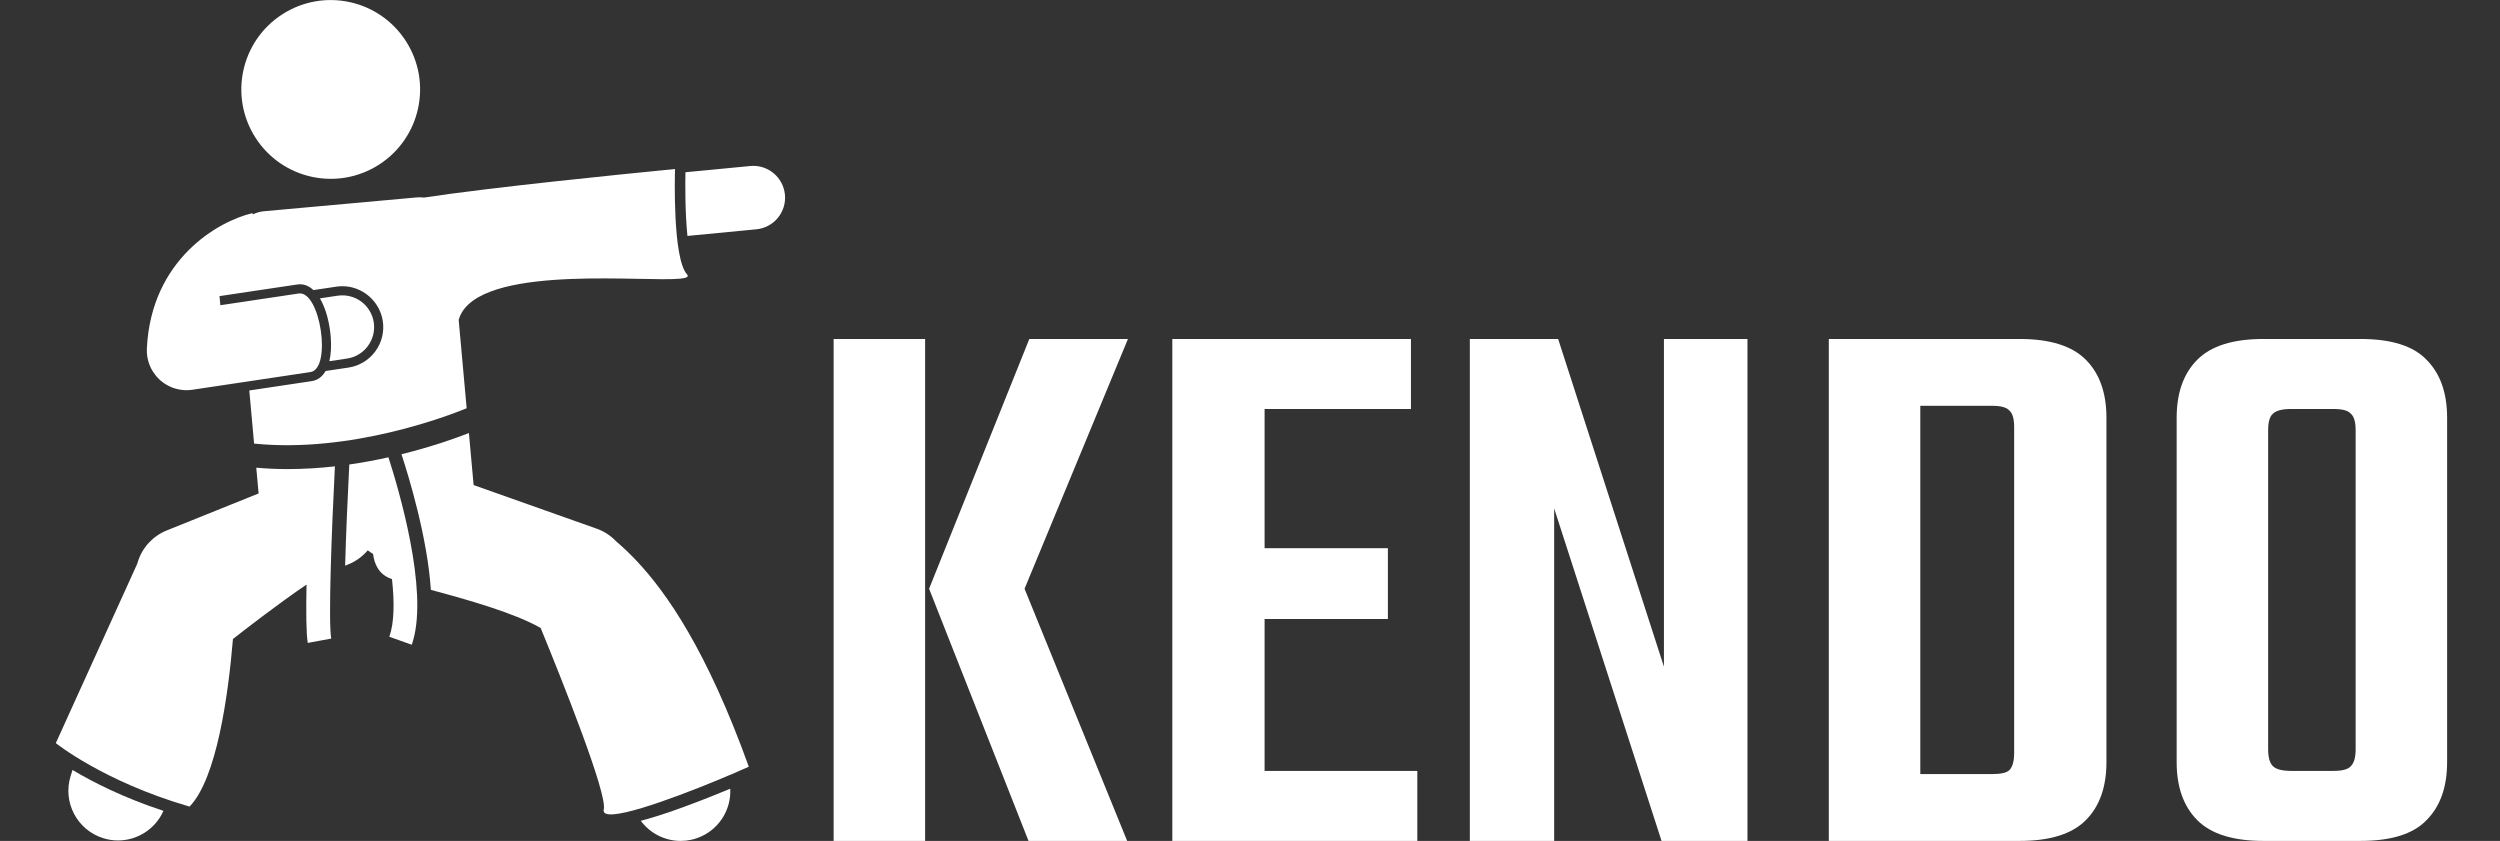 <svg width="110" height="37" viewBox="0 0 110 37" fill="none" xmlns="http://www.w3.org/2000/svg">
<rect x="0" y="0" width="110" height="37" fill="#333333" stroke="none"/>
<path d="M40.88 25.905H45.08L49.595 37H45.255L40.88 25.905ZM45.08 25.905H40.88L45.29 14.915H49.63L45.08 25.905ZM36.68 14.915H40.705V37H36.68V14.915ZM51.582 14.915H55.642V37H51.582V14.915ZM61.067 24.12V27.235H53.612V24.12H61.067ZM62.082 14.915V17.995H53.402V14.915H62.082ZM62.362 33.92V37H53.402V33.92H62.362ZM73.213 14.915H76.888V37H73.108L68.383 22.37V37H64.673V14.915H68.558L73.213 29.335V14.915ZM88.623 23.455V18.8C88.623 18.427 88.553 18.182 88.413 18.065C88.297 17.925 88.04 17.855 87.643 17.855H82.113V14.915H88.868C90.198 14.915 91.167 15.218 91.773 15.825C92.38 16.432 92.683 17.283 92.683 18.38V23.455H88.623ZM88.623 33.115V22.755H92.683V33.535C92.683 34.632 92.38 35.483 91.773 36.09C91.167 36.697 90.198 37 88.868 37H82.113V34.06H87.643C88.04 34.06 88.297 34.002 88.413 33.885C88.553 33.745 88.623 33.488 88.623 33.115ZM80.468 14.915H84.493V37H80.468V14.915ZM103.648 28.495V18.94C103.648 18.567 103.578 18.322 103.438 18.205C103.322 18.065 103.065 17.995 102.668 17.995H101.478V14.915H103.858C105.212 14.915 106.18 15.218 106.763 15.825C107.37 16.432 107.673 17.283 107.673 18.38V28.495H103.648ZM103.648 32.975V27.305H107.673V33.535C107.673 34.632 107.37 35.483 106.763 36.09C106.18 36.697 105.212 37 103.858 37H101.338V33.92H102.668C103.065 33.92 103.322 33.85 103.438 33.71C103.578 33.57 103.648 33.325 103.648 32.975ZM99.798 18.94V28.495H95.773V18.38C95.773 17.283 96.077 16.432 96.683 15.825C97.29 15.218 98.258 14.915 99.588 14.915H101.968V17.995H100.813C100.417 17.995 100.148 18.065 100.008 18.205C99.868 18.322 99.798 18.567 99.798 18.94ZM99.798 27.13V32.975C99.798 33.325 99.868 33.57 100.008 33.71C100.148 33.85 100.417 33.92 100.813 33.92H101.933V37H99.588C98.258 37 97.29 36.697 96.683 36.09C96.077 35.483 95.773 34.632 95.773 33.535V27.13H99.798Z" fill="white"/>
<g clip-path="url(#clip0_230_2)">
<path d="M29.951 37C30.26 37 30.574 36.934 30.872 36.795C31.703 36.408 32.175 35.566 32.131 34.704C30.882 35.223 29.278 35.838 28.195 36.116C28.399 36.39 28.663 36.613 28.968 36.766C29.273 36.92 29.61 37 29.951 37ZM3.109 34.14C2.748 35.292 3.388 36.518 4.539 36.879C4.751 36.946 4.972 36.98 5.194 36.98C6.045 36.98 6.838 36.478 7.191 35.677C5.414 35.094 4.063 34.399 3.191 33.879L3.109 34.14ZM30.247 10.381L33.279 10.089C33.462 10.072 33.64 10.018 33.802 9.932C33.964 9.846 34.108 9.729 34.224 9.587C34.341 9.445 34.429 9.282 34.483 9.106C34.536 8.931 34.555 8.746 34.537 8.564C34.463 7.795 33.78 7.231 33.012 7.305L30.16 7.579C30.151 8.022 30.137 9.289 30.247 10.381ZM20.533 17.963L20.181 14.07C20.215 13.952 20.264 13.84 20.327 13.736C20.975 12.675 23.057 12.355 25.149 12.274C27.147 12.197 29.155 12.338 29.929 12.261C30.205 12.234 30.325 12.178 30.231 12.075C29.589 11.368 29.694 7.67 29.701 7.45L29.701 7.439C29.701 7.439 29.535 7.455 29.243 7.483C27.558 7.648 21.631 8.239 18.646 8.695C18.636 8.693 18.626 8.691 18.615 8.69L18.622 8.688L18.613 8.689C18.521 8.679 18.429 8.678 18.338 8.686L11.612 9.295C11.442 9.31 11.276 9.358 11.123 9.436L11.11 9.378C9.585 9.733 6.659 11.429 6.464 15.305C6.463 15.315 6.462 15.326 6.462 15.336C6.462 15.338 6.462 15.339 6.461 15.34C6.461 15.352 6.462 15.364 6.462 15.376C6.461 15.42 6.46 15.465 6.462 15.511C6.464 15.55 6.469 15.589 6.474 15.628C6.476 15.645 6.476 15.662 6.479 15.679L6.48 15.683C6.484 15.714 6.492 15.745 6.498 15.775C6.503 15.8 6.507 15.824 6.513 15.847C6.52 15.875 6.529 15.902 6.537 15.928C6.545 15.955 6.553 15.982 6.562 16.008C6.57 16.031 6.579 16.053 6.589 16.075C6.6 16.105 6.612 16.134 6.626 16.163C6.635 16.182 6.645 16.201 6.654 16.219C6.67 16.25 6.686 16.28 6.703 16.309C6.714 16.326 6.724 16.343 6.735 16.359C6.811 16.479 6.901 16.589 7.004 16.686C7.02 16.701 7.036 16.717 7.053 16.732C7.076 16.752 7.1 16.771 7.124 16.79C7.142 16.805 7.16 16.82 7.18 16.834C7.203 16.851 7.228 16.866 7.252 16.883C7.273 16.896 7.293 16.91 7.315 16.923C7.344 16.94 7.374 16.956 7.404 16.971C7.435 16.987 7.466 17.002 7.498 17.017C7.532 17.032 7.566 17.047 7.602 17.06C7.621 17.067 7.64 17.073 7.659 17.079C7.693 17.09 7.727 17.101 7.761 17.11C7.78 17.115 7.799 17.119 7.818 17.123C7.854 17.132 7.89 17.139 7.927 17.145C7.946 17.148 7.965 17.15 7.983 17.153C8.021 17.158 8.059 17.161 8.097 17.164C8.107 17.164 8.117 17.166 8.127 17.167C8.149 17.168 8.171 17.168 8.193 17.168L8.205 17.169C8.256 17.169 8.308 17.166 8.36 17.161C8.379 17.159 8.399 17.157 8.418 17.154C8.434 17.152 8.45 17.151 8.466 17.149L10.023 16.916L13.658 16.371C14.613 16.228 14.092 12.771 13.141 12.914L9.696 13.43L9.658 13.029L13.081 12.517C13.12 12.511 13.159 12.508 13.198 12.508C13.423 12.508 13.621 12.604 13.791 12.764L14.796 12.613C14.885 12.6 14.975 12.593 15.064 12.593C15.947 12.593 16.712 13.253 16.843 14.127C16.879 14.361 16.868 14.599 16.811 14.829C16.754 15.058 16.652 15.274 16.511 15.464C16.37 15.655 16.194 15.816 15.991 15.937C15.788 16.059 15.563 16.14 15.329 16.174L14.327 16.324C14.183 16.575 13.978 16.73 13.718 16.769L10.969 17.181L11.18 19.518C15.442 19.951 19.757 18.282 20.533 17.963Z" fill="white"/>
<path d="M16.679 7.243C18.506 6.068 19.034 3.635 17.859 1.808C16.684 -0.019 14.251 -0.547 12.424 0.628C10.597 1.803 10.069 4.236 11.244 6.063C12.419 7.89 14.852 8.418 16.679 7.243Z" fill="white"/>
<path d="M15.27 15.776C15.452 15.749 15.626 15.687 15.784 15.592C15.941 15.497 16.078 15.373 16.187 15.225C16.296 15.077 16.375 14.91 16.42 14.731C16.464 14.553 16.473 14.368 16.446 14.186C16.419 14.005 16.356 13.83 16.261 13.673C16.167 13.516 16.042 13.378 15.894 13.269C15.747 13.16 15.579 13.081 15.401 13.037C15.223 12.992 15.037 12.983 14.856 13.011L14.077 13.127C14.347 13.584 14.508 14.23 14.554 14.851C14.584 15.254 14.561 15.605 14.492 15.893L15.27 15.776ZM14.736 20.519C14.044 20.598 13.348 20.639 12.652 20.64C12.193 20.64 11.734 20.619 11.276 20.579L11.379 21.712L7.336 23.34C7.036 23.461 6.767 23.647 6.547 23.884C6.328 24.121 6.164 24.404 6.067 24.713L6.037 24.81L5.953 24.995L2.456 32.697C2.456 32.697 4.536 34.373 8.263 35.467C8.289 35.475 8.314 35.483 8.34 35.49C9.535 34.26 10.041 30.607 10.25 28.116C10.861 27.637 12.244 26.567 13.487 25.72C13.464 26.902 13.472 27.905 13.543 28.288L14.155 28.175L14.574 28.097C14.441 27.38 14.591 23.329 14.736 20.519ZM17.091 20.122C16.521 20.249 15.947 20.354 15.369 20.438C15.299 21.793 15.226 23.452 15.186 24.889L15.327 24.832C15.658 24.699 15.951 24.487 16.181 24.214C16.254 24.271 16.332 24.323 16.415 24.371C16.463 24.77 16.639 25.256 17.182 25.455C17.201 25.462 17.224 25.47 17.247 25.477C17.358 26.48 17.352 27.395 17.13 28.017L18.118 28.369C18.14 28.306 18.16 28.238 18.179 28.171C18.829 25.899 17.563 21.586 17.091 20.122ZM32.947 33.735C31.112 28.637 29.339 26.075 27.976 24.641C27.701 24.351 27.41 24.075 27.107 23.815C26.871 23.567 26.58 23.378 26.258 23.263L20.839 21.343L20.632 19.054C20.066 19.275 19.01 19.654 17.665 19.987C17.982 20.952 18.809 23.657 18.958 25.954C20.511 26.37 22.609 26.958 23.789 27.63C24.768 30.019 26.732 34.946 26.566 35.611C26.521 35.792 26.69 35.852 27 35.829C28.201 35.738 31.551 34.367 32.947 33.735Z" fill="white"/>
</g>
<defs>
<clipPath id="clip0_230_2">
<rect width="37" height="37" fill="white"/>
</clipPath>
</defs>
</svg>

